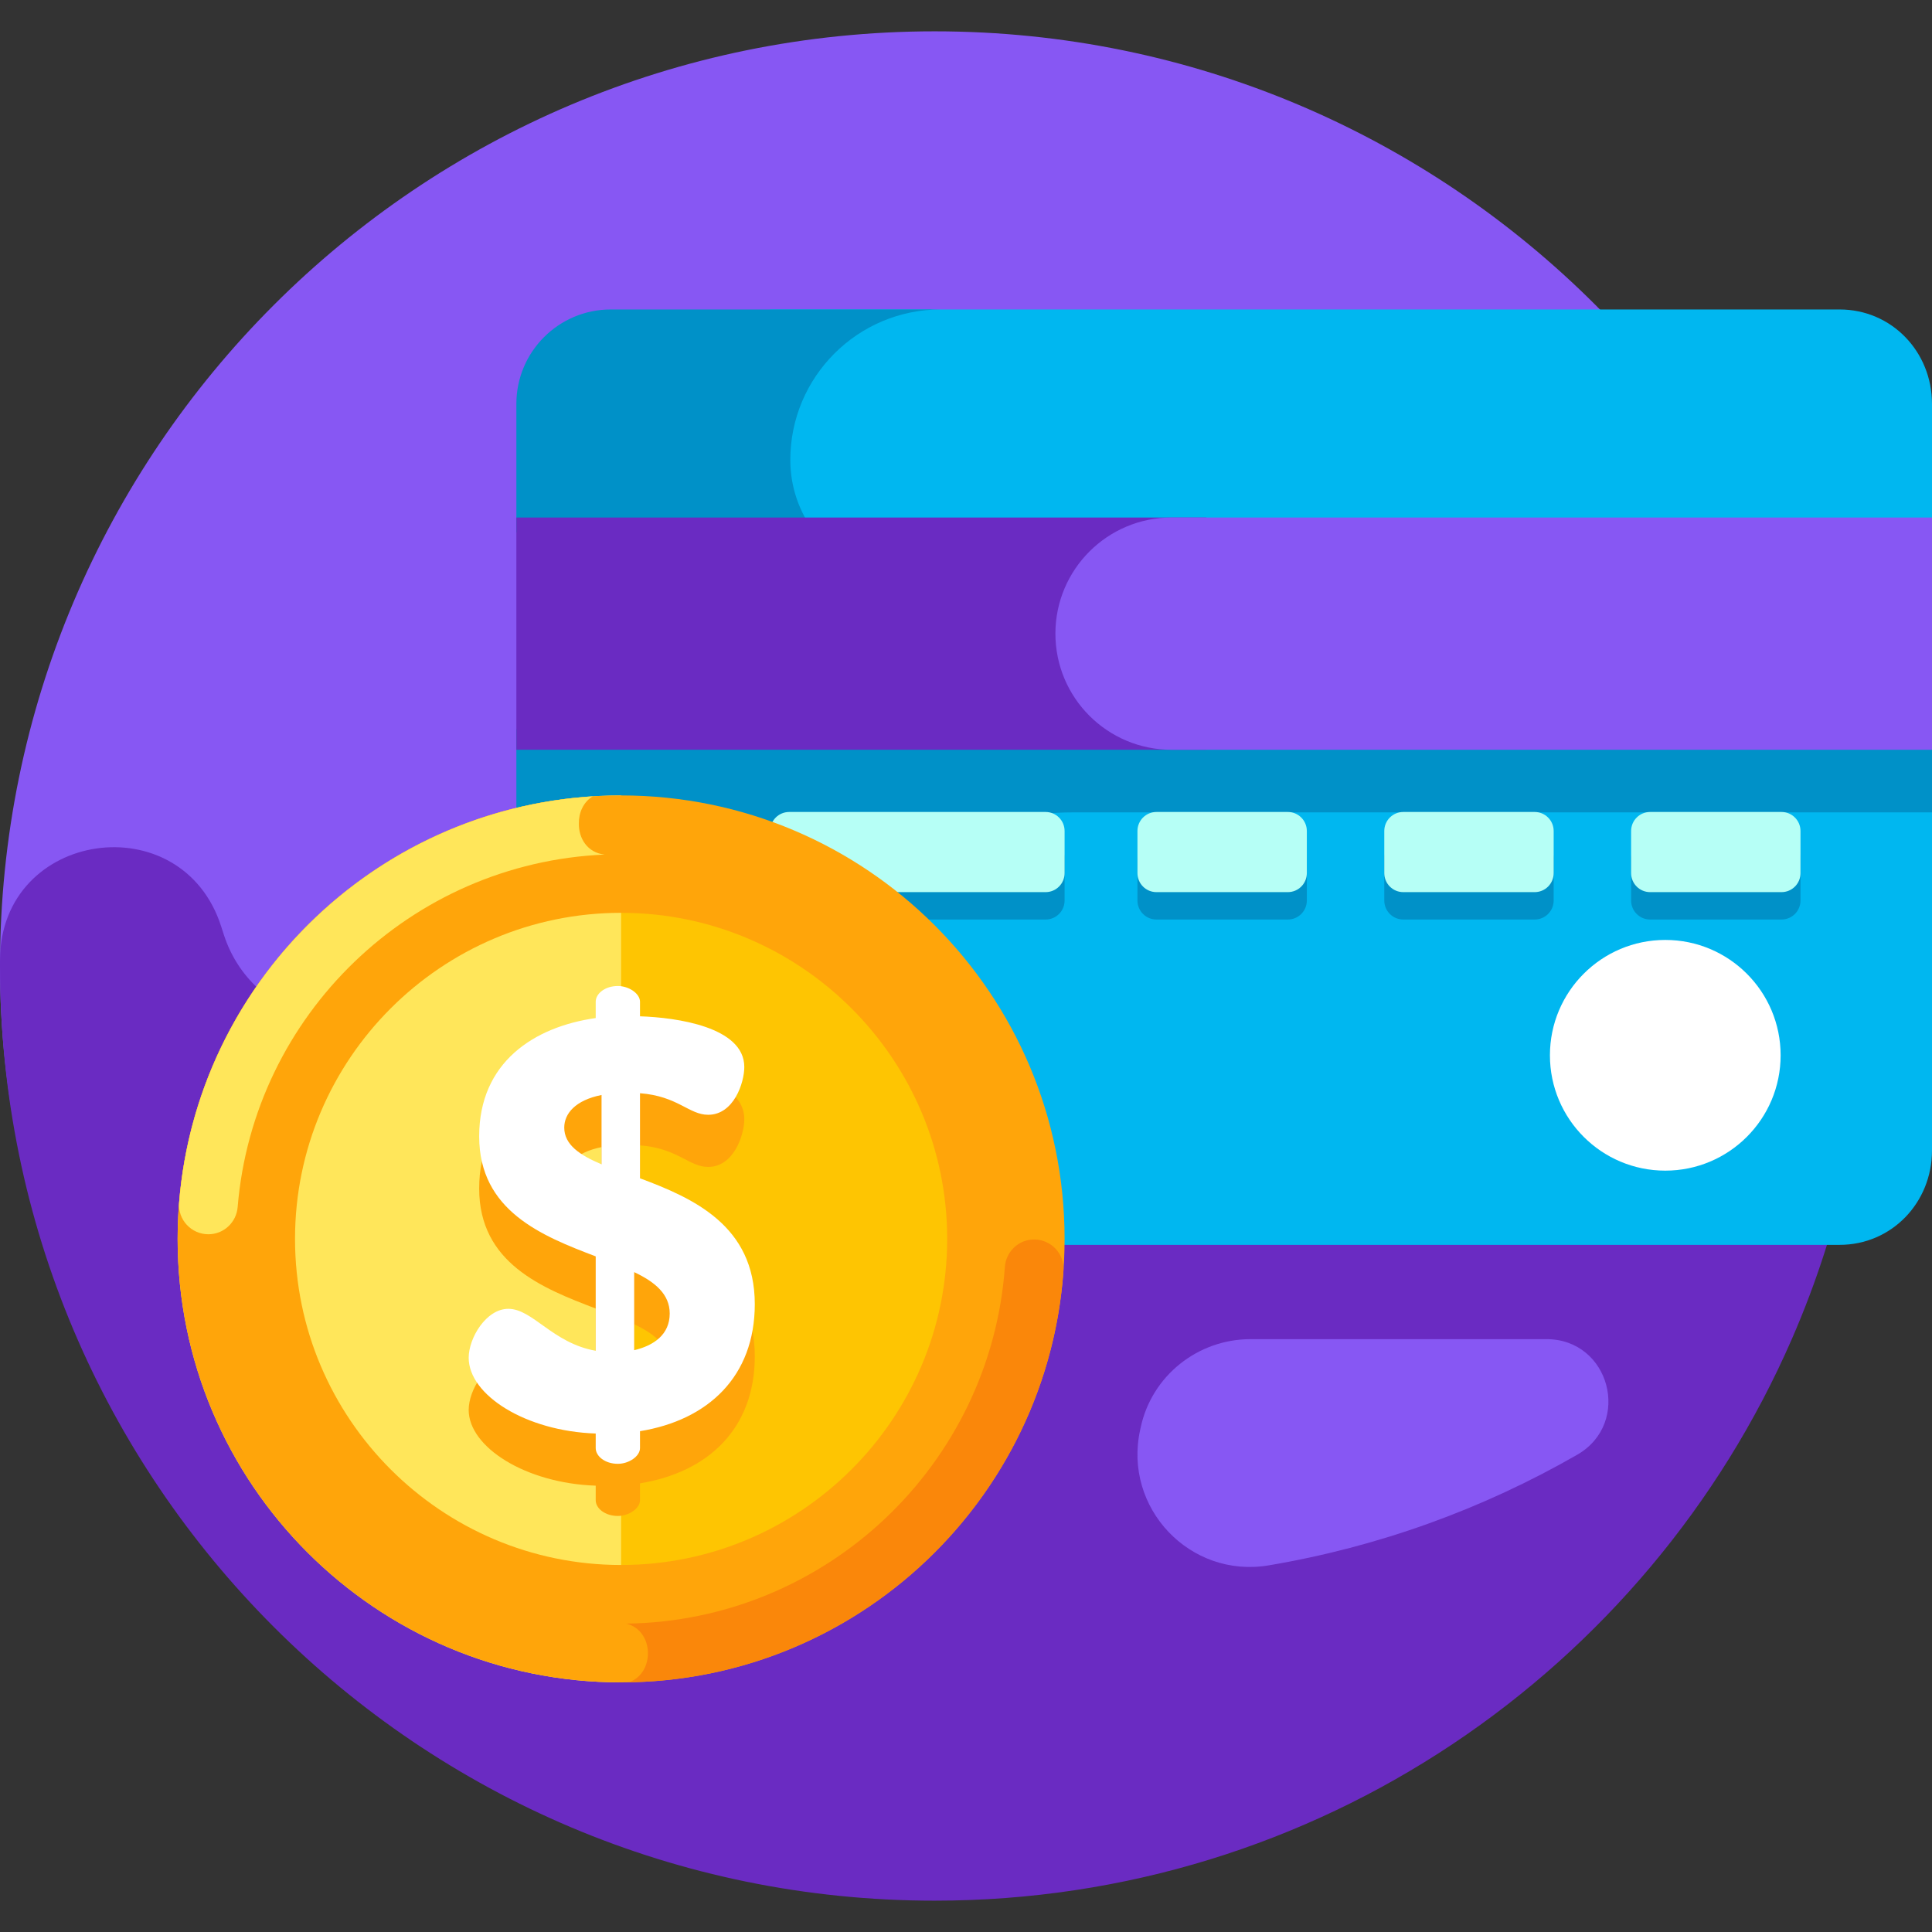 <svg id="Layer_1" enable-background="new 0 0 511.85 511.85" height="512" viewBox="0 0 511.85 511.85" width="512" xmlns="http://www.w3.org/2000/svg"><rect x="0" y="0" width="511.85" height="511.85" fill="#333333" stroke="none"/><g><g><path d="m495.247 255.925c0 136.759-109.244 221.49-246.002 221.49s-249.245-84.731-249.245-221.49 110.865-247.624 247.624-247.624 247.623 110.865 247.623 247.624z" fill="#8757f3"/></g><g><path d="m474.706 354.783h.001c13.202-30.284 20.54-63.711 20.54-98.858 0-55.921-18.544-107.506-49.809-148.959h-260.806c-13.818 0-25.02 11.202-25.02 25.02v86.519c0 11.475-6.899 21.819-17.488 26.242-10.804 4.513-20.788 10.593-29.671 17.957-18.166 15.06-45.762 7.482-53.11-14.942-.24-.732-.476-1.465-.709-2.199-10.353-32.63-58.388-25.63-58.628 8.602-.004.587-.006 1.173-.006 1.76 0 136.759 110.865 247.624 247.624 247.624 101.291 0 188.796-60.943 227.082-148.766zm-143.371 0h78.382c16.81 0 22.703 22.251 8.129 30.629-25.062 14.406-52.652 24.408-81.723 29.304-20.873 3.516-38.616-15.244-34.053-35.913.049-.22.096-.44.144-.66 2.936-13.672 15.139-23.36 29.121-23.36z" fill="#6a2bc2"/></g><g><path d="m511.85 141.047v-34.04c0-13.818-10.677-25.02-24.496-25.02h-283.312v59.06z" fill="#00b7f0"/></g><g><path d="m204.042 193.136v136.668h283.312c13.818 0 24.496-11.202 24.496-25.02v-111.648z" fill="#00b7f0"/></g><g><path d="m215.814 141.047c-4.038-5.337-6.436-11.984-6.436-19.193 0-22.018 17.849-39.867 39.867-39.867h-87.422c-13.818 0-25.02 11.202-25.02 25.02v34.04z" fill="#0091c8"/></g><g><path d="m136.802 193.136v111.647c0 13.819 11.202 25.02 25.02 25.02h87.422c-22.018 0-39.867-17.849-39.867-39.867 0-41.261 33.449-74.71 74.71-74.71h227.763v-22.091h-375.048z" fill="#0091c8"/></g><g><path d="m136.802 137.11h182.786v61.528h-182.786z" fill="#6a2bc2"/></g><g><path d="m279.612 167.874c0 16.99 13.773 30.764 30.764 30.764h201.474v-61.528h-201.474c-16.99 0-30.764 13.774-30.764 30.764z" fill="#8757f3"/></g><g><circle cx="441.186" cy="279.581" fill="#fff" r="30.56"/></g><g><path d="m277.01 243.613h-67.932c-2.781 0-5.035-2.254-5.035-5.035v-11.165c0-2.781 2.254-5.035 5.035-5.035h67.932c2.781 0 5.035 2.254 5.035 5.035v11.165c0 2.78-2.254 5.035-5.035 5.035z" fill="#0091c8"/></g><g><path d="m341.187 243.613h-34.804c-2.781 0-5.035-2.254-5.035-5.035v-11.165c0-2.781 2.254-5.035 5.035-5.035h34.804c2.781 0 5.035 2.254 5.035 5.035v11.165c.001 2.78-2.254 5.035-5.035 5.035z" fill="#0091c8"/></g><g><path d="m406.582 243.613h-34.804c-2.781 0-5.035-2.254-5.035-5.035v-11.165c0-2.781 2.254-5.035 5.035-5.035h34.804c2.781 0 5.035 2.254 5.035 5.035v11.165c0 2.78-2.254 5.035-5.035 5.035z" fill="#0091c8"/></g><g><path d="m471.976 243.613h-34.804c-2.781 0-5.035-2.254-5.035-5.035v-11.165c0-2.781 2.254-5.035 5.035-5.035h34.804c2.781 0 5.035 2.254 5.035 5.035v11.165c.001 2.78-2.254 5.035-5.035 5.035z" fill="#0091c8"/></g><g><path d="m277.01 236.355h-67.932c-2.781 0-5.035-2.254-5.035-5.035v-11.165c0-2.781 2.254-5.035 5.035-5.035h67.932c2.781 0 5.035 2.254 5.035 5.035v11.165c0 2.781-2.254 5.035-5.035 5.035z" fill="#b6fff6"/></g><g><path d="m341.187 236.355h-34.804c-2.781 0-5.035-2.254-5.035-5.035v-11.165c0-2.781 2.254-5.035 5.035-5.035h34.804c2.781 0 5.035 2.254 5.035 5.035v11.165c.001 2.781-2.254 5.035-5.035 5.035z" fill="#b6fff6"/></g><g><path d="m406.582 236.355h-34.804c-2.781 0-5.035-2.254-5.035-5.035v-11.165c0-2.781 2.254-5.035 5.035-5.035h34.804c2.781 0 5.035 2.254 5.035 5.035v11.165c0 2.781-2.254 5.035-5.035 5.035z" fill="#b6fff6"/></g><g><path d="m471.976 236.355h-34.804c-2.781 0-5.035-2.254-5.035-5.035v-11.165c0-2.781 2.254-5.035 5.035-5.035h34.804c2.781 0 5.035 2.254 5.035 5.035v11.165c.001 2.781-2.254 5.035-5.035 5.035z" fill="#b6fff6"/></g><g><g><circle cx="164.552" cy="328.227" fill="#fec502" r="112.458"/></g><path d="m47.058 328.227c0 64.89 52.604 117.493 117.493 117.493v-234.986c-64.889 0-117.493 52.603-117.493 117.493z" fill="#ffe65a"/><g><path d="m164.552 241.837c47.636 0 86.39 38.754 86.39 86.39s-38.754 86.39-86.39 86.39c-47.635 0-86.39-38.754-86.39-86.39s38.754-86.39 86.39-86.39m0-31.103c-64.89 0-117.493 52.604-117.493 117.493s52.603 117.493 117.493 117.493 117.493-52.604 117.493-117.493-52.603-117.493-117.493-117.493z" fill="#ffa50a"/></g><g><path d="m153.361 218.189c-.05-2.837 1.175-5.702 3.679-7.208-58.216 3.674-104.918 49.736-109.589 107.676-.363 4.502 3.245 8.34 7.761 8.34 4.072 0 7.417-3.145 7.751-7.203 4.183-50.842 45.837-91.204 97.212-93.388-4.612-.5-6.88-4.38-6.814-8.217z" fill="#ffe65a"/></g><g><path d="m273.978 328.38c-4.099 0-7.459 3.185-7.754 7.273-3.784 52.307-47.21 93.794-100.3 94.498 7.428 1.807 7.64 13.172.658 15.545 61.128-1.036 110.888-48.749 115.164-109.037.317-4.479-3.276-8.279-7.768-8.279z" fill="#fa870a"/></g><g><g><path d="m163.69 275.039c-3.396 0-5.866 2.007-5.866 4.168v4.323c-16.363 2.316-30.874 11.732-30.874 31.338 0 19.76 16.672 26.398 30.874 31.801v25.009c-11.423-2.007-16.672-11.115-23.156-11.115-5.866 0-10.498 7.719-10.498 12.967 0 9.88 15.129 19.451 33.653 20.069v3.859c0 2.162 2.47 4.168 5.866 4.168 2.933 0 5.866-2.007 5.866-4.168v-4.477c18.062-2.933 30.411-14.511 30.411-33.653 0-20.841-16.363-28.096-30.411-33.345v-22.539c10.035.772 12.967 5.712 18.062 5.712 6.793 0 9.571-8.49 9.571-12.659 0-10.651-18.062-13.121-27.633-13.43v-3.86c.002-2.161-2.932-4.168-5.865-4.168zm-4.322 47.239c-5.866-2.47-9.88-5.249-9.88-9.725 0-3.705 2.933-7.256 9.88-8.645zm8.644 49.245v-20.686c5.558 2.624 9.417 5.866 9.417 10.961.001 5.557-4.168 8.489-9.417 9.725z" fill="#ffa50a"/></g></g><g><path d="m157.824 379.786c-18.525-.618-33.653-10.189-33.653-20.069 0-5.249 4.631-12.967 10.498-12.967 6.484 0 11.733 9.108 23.156 11.115v-25.009c-14.202-5.403-30.874-12.041-30.874-31.801 0-19.605 14.511-29.022 30.874-31.338v-4.323c0-2.161 2.47-4.168 5.866-4.168 2.933 0 5.866 2.007 5.866 4.168v3.86c9.571.309 27.633 2.779 27.633 13.43 0 4.168-2.778 12.659-9.571 12.659-5.095 0-8.027-4.94-18.062-5.712v22.539c14.048 5.249 30.411 12.504 30.411 33.345 0 19.142-12.349 30.72-30.411 33.653v4.477c0 2.162-2.933 4.168-5.866 4.168-3.396 0-5.866-2.007-5.866-4.168v-3.859zm1.544-71.32v-18.371c-6.947 1.39-9.88 4.94-9.88 8.645 0 4.477 4.013 7.256 9.88 9.726zm8.644 28.559v20.686c5.249-1.235 9.417-4.168 9.417-9.725.001-5.095-3.859-8.337-9.417-10.961z" fill="#fff"/></g></g></g></svg>